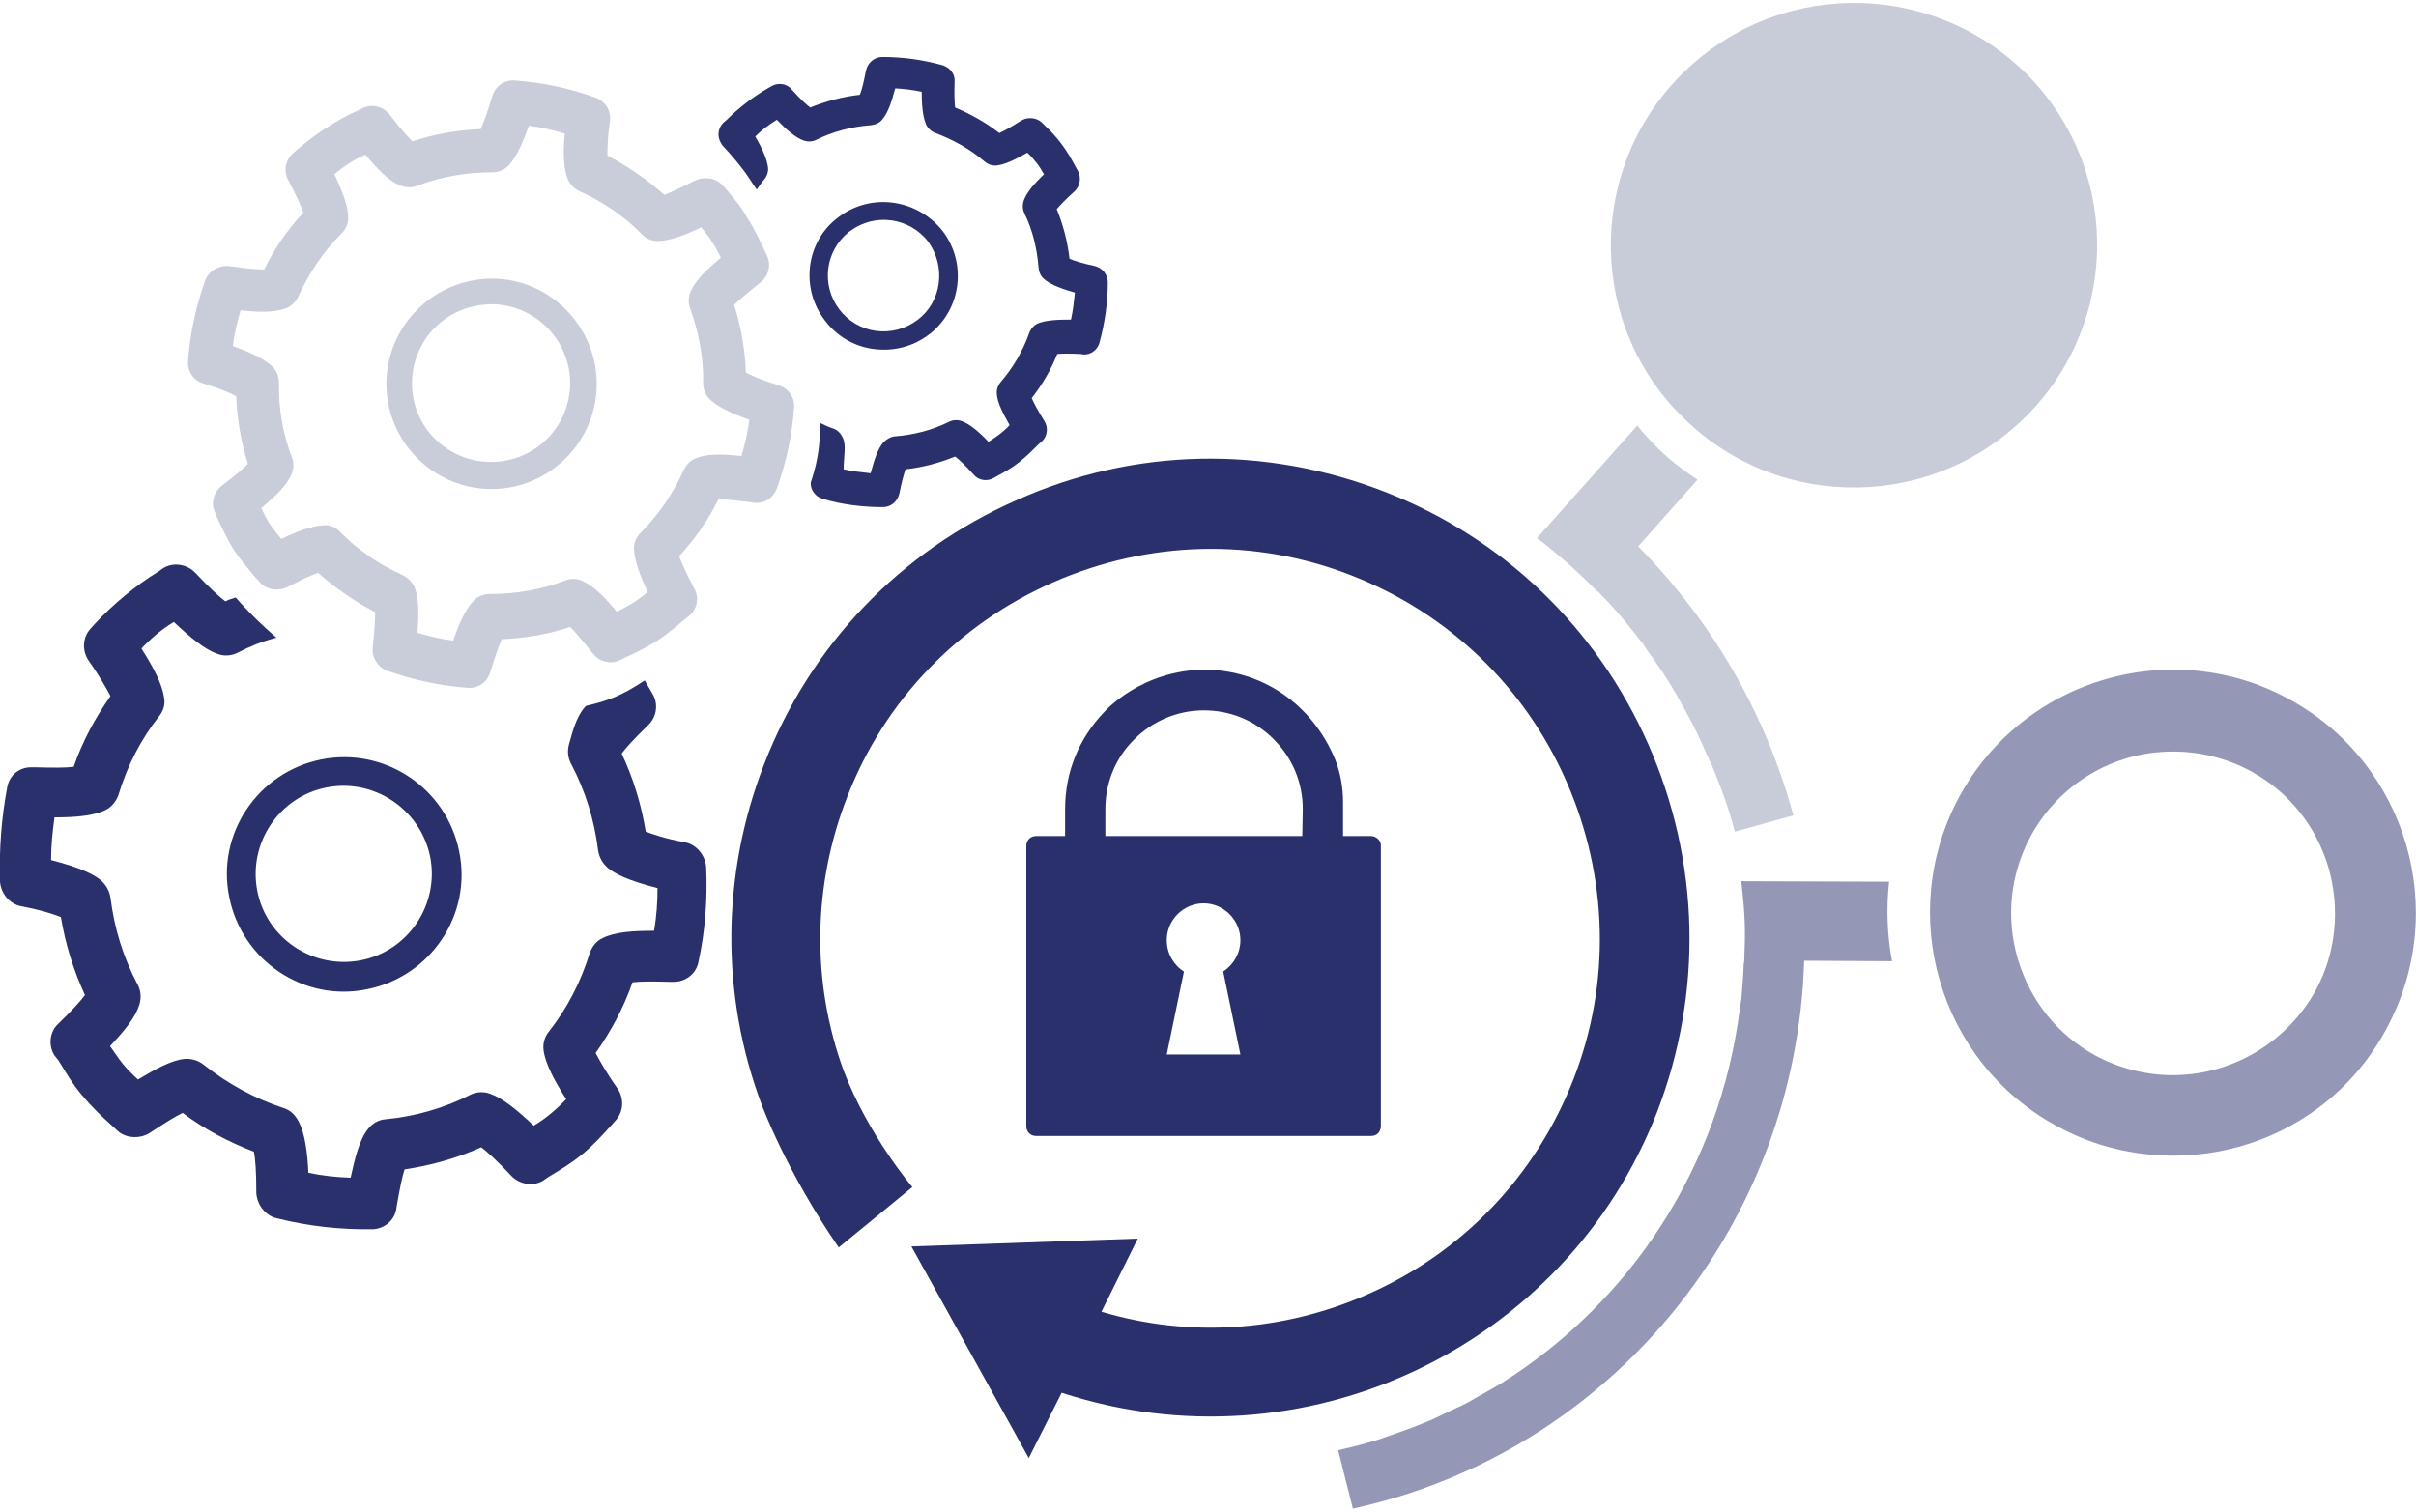<?xml version="1.0" encoding="utf-8"?>
<!-- Generator: Adobe Illustrator 22.0.1, SVG Export Plug-In . SVG Version: 6.00 Build 0)  -->
<svg version="1.1" id="Layer_1" xmlns="http://www.w3.org/2000/svg" xmlns:xlink="http://www.w3.org/1999/xlink" x="0px" y="0px"
	 width="492px" height="308px" viewBox="0 0 492 308" style="enable-background:new 0 0 492 308;" xml:space="preserve">
<style type="text/css">
	.st0{fill:#C9CCD9;}
	.st1{fill:#29306B;}
	.st2{fill:#C8CCD9;}
	.st3{fill:#9497B5;}
	.st4{fill:#29306C;}
</style>
<g>
	<path class="st0" d="M146.8,52.5c-3,2.5-5.1,4.6-6.1,6.7c-0.5,1.1-0.6,2.4-0.2,3.5c1.8,4.9,2.8,10.1,2.7,15.4
		c0,1.2,0.5,2.4,1.3,3.2c1,0.9,2.9,2.4,8.1,4.2c-0.3,2.5-0.9,4.9-1.6,7.4c-3.6-0.4-6.9-0.5-9.2,0.4c-1.1,0.4-2,1.3-2.5,2.3
		c-2.2,4.9-5.2,9.3-8.9,13c-0.9,0.9-1.3,2-1.3,3.2c0.1,2.4,1.3,5.6,2.8,8.8c-2,1.7-4,2.9-6.3,4c-2.6-3.1-4.8-5.3-6.9-6.2
		c-1.1-0.6-2.4-0.6-3.5-0.2c-4.8,1.9-10.1,2.8-15.5,2.8c-1.2,0-2.4,0.5-3.2,1.3c-1.7,1.8-3.1,4.8-4.2,8.2c-2.5-0.3-4.9-0.9-7.3-1.6
		c0.3-3.6,0.3-6.9-0.5-9.1c-0.4-1.1-1.3-2-2.4-2.6c-4.9-2.2-9.3-5.2-12.9-8.9c-0.9-0.9-2-1.4-3.2-1.3c-2.4,0.1-5.5,1.2-8.7,2.8
		c-0.8-1-1.6-1.9-2.3-3c-0.7-1-1.2-2.1-1.8-3.3c3-2.5,5.1-4.6,6.1-6.7c0.5-1.1,0.6-2.4,0.2-3.5c-1.9-4.8-2.8-10.1-2.7-15.4
		c0-1.2-0.5-2.4-1.3-3.2c-1-0.9-2.9-2.4-8.1-4.2c0.3-2.5,0.9-4.9,1.6-7.3c3.6,0.4,6.8,0.5,9.2-0.4c1.1-0.4,2-1.3,2.5-2.3
		c2.2-4.9,5.2-9.3,8.9-13c0.9-0.9,1.3-2,1.3-3.2c0-2.1-0.9-4.7-2.8-8.8c2-1.7,4-3,6.3-4c2.6,3.1,4.8,5.3,6.9,6.2
		c1.1,0.5,2.4,0.6,3.5,0.2c4.9-1.9,10.1-2.8,15.5-2.8c1.2,0,2.4-0.5,3.2-1.3c1.7-1.8,3-4.8,4.2-8.2c2.5,0.3,4.9,0.9,7.3,1.6
		c-0.5,5.6,0.1,7.9,0.6,9.2c0.4,1.1,1.3,2,2.3,2.5c4.9,2.2,9.3,5.2,12.9,8.9c0.9,0.9,2,1.3,3.3,1.3c2.4-0.1,5.5-1.2,8.7-2.8
		c0.8,1,1.6,1.9,2.2,3C145.7,50.2,146.2,51.4,146.8,52.5 M148.1,38.8l-0.9-1c-1.4-1.6-3.8-1.9-5.7-1c-3.1,1.6-5,2.4-6.2,2.9
		c-3.5-3.1-7.4-5.8-11.6-8c0-1.3,0-3.5,0.5-7.1c0.3-2.1-1-4-2.9-4.7c-5.2-1.9-10.8-3.1-16.4-3.5c-2.1-0.2-4,1.1-4.6,3.1l-0.2,0.6
		c-0.9,2.9-1.6,4.9-2.2,6.2c-4.8,0.2-9.5,1-13.9,2.5c-0.9-0.9-2.4-2.5-4.7-5.5c-1.3-1.6-3.5-2.2-5.4-1.3l-1,0.5
		c-4.3,1.9-8.8,4.9-12.4,8l-0.8,0.7c-1.6,1.4-2,3.6-1,5.5c1.8,3.4,2.6,5.3,3.1,6.6c-3.2,3.4-5.9,7.3-8,11.6c-1.4,0-3.6-0.2-6.5-0.6
		l-0.7-0.1c-2-0.2-4.1,1-4.8,2.9c-1.9,5.3-3.1,10.8-3.5,16.4c-0.2,2.1,1.1,4,3.1,4.6c3.6,1.1,5.6,2,6.7,2.6c0.2,4.7,1,9.5,2.4,13.8
		c-0.9,0.9-2.5,2.3-5.4,4.5c-1.6,1.3-2.2,3.5-1.3,5.4l0.4,1c1,2.1,2,4.3,3.4,6.6c1.4,2.1,2.9,3.8,4.4,5.6l0.9,1
		c1.4,1.6,3.9,1.9,5.8,0.9c2.7-1.4,4.7-2.4,6.1-2.8c3.5,3.1,7.4,5.8,11.6,8c0,1.3-0.1,3.5-0.5,7.2c-0.2,2,1,4,2.9,4.7
		c5.3,1.9,10.8,3.1,16.4,3.5c2.1,0.2,4-1.1,4.6-3.1l0.2-0.6c0.9-2.9,1.6-4.9,2.2-6.2c4.8-0.2,9.5-1,13.9-2.5
		c0.9,0.9,2.3,2.5,4.7,5.5c1.3,1.6,3.5,2.2,5.4,1.3l1-0.5c2.1-1,4.3-2,6.5-3.4c2.2-1.4,4-3,5.8-4.5l0.9-0.7c1.6-1.4,2-3.6,1-5.5
		c-1.8-3.4-2.6-5.3-3.1-6.6c3.2-3.5,5.9-7.3,8-11.6c1.4,0,3.6,0.2,6.5,0.6l0.7,0.1c2.1,0.3,4-1,4.7-2.9c1.9-5.3,3.1-10.8,3.5-16.4
		c0.2-2.1-1.1-4-3.1-4.6c-3.6-1.1-5.6-2-6.7-2.6c-0.2-4.7-1-9.4-2.4-13.8c0.9-0.9,2.5-2.3,5.4-4.6c1.6-1.3,2.2-3.5,1.3-5.4l-0.6-1.3
		c-1-2-1.9-4.1-3.3-6.2C151.1,42.3,149.6,40.6,148.1,38.8"/>
	<path class="st1" d="M166.9,86.1c0.9,0.4,1.8,0.9,2.8,1.2c0.9,0.3,1.5,1,1.9,1.8c0.8,1.6,0.2,3.9,0.2,6.5c1.8,0.4,3.6,0.6,5.5,0.8
		c0.7-2.6,1.4-4.9,2.6-6.3c0.6-0.6,1.4-1.1,2.2-1.2c4-0.3,7.8-1.3,11.2-3c0.8-0.4,1.8-0.4,2.6-0.1c1.6,0.6,3.4,2.1,5.4,4.2
		c1.6-1,3-2,4.3-3.4c-1.3-2.3-2.5-4.6-2.6-6.3c-0.1-0.9,0.2-1.8,0.8-2.5c2.5-2.9,4.5-6.3,5.8-10c0.3-0.8,0.9-1.5,1.7-1.9
		c1.7-0.7,4.1-0.8,6.8-0.8c0.4-1.8,0.6-3.6,0.8-5.5c-3.9-1.1-5.4-2-6.2-2.7c-0.7-0.5-1.1-1.4-1.2-2.3c-0.3-3.9-1.2-7.7-2.9-11.2
		c-0.4-0.8-0.4-1.8-0.1-2.6c0.6-1.6,2-3.3,4.1-5.3c-0.5-0.8-0.9-1.6-1.5-2.3c-0.6-0.7-1.1-1.4-1.9-2.1c-2.3,1.3-4.4,2.4-6.2,2.6
		c-0.9,0.1-1.8-0.2-2.5-0.8c-2.9-2.5-6.3-4.4-10-5.8c-0.8-0.3-1.5-0.9-1.9-1.7c-0.4-1-0.9-2.6-0.9-6.7c-1.8-0.4-3.6-0.6-5.4-0.7
		c-0.7,2.6-1.4,4.9-2.6,6.3c-0.5,0.7-1.4,1.1-2.3,1.2c-4,0.3-7.8,1.3-11.2,3c-0.8,0.4-1.8,0.4-2.6,0.1c-1.6-0.6-3.4-2.1-5.4-4.2
		c-1.6,1-3,2-4.4,3.4c1.7,2.9,2.4,4.8,2.6,6.3c0.1,0.9-0.2,1.8-0.8,2.5c-0.6,0.6-1,1.4-1.5,2c-1-1.4-1.8-2.8-2.9-4.2
		c-1.3-1.7-2.7-3.3-4.1-4.8c-0.1-0.2-0.2-0.3-0.3-0.5c-0.8-1.3-0.6-3,0.5-4.1l0.6-0.5c2.5-2.5,5.6-4.9,8.6-6.6l0.7-0.4
		c1.3-0.7,3-0.5,4,0.7c1.9,2.1,3,3.1,3.8,3.7c3.2-1.3,6.6-2.2,10.1-2.6c0.4-0.9,0.8-2.6,1.2-4.7l0.1-0.4c0.4-1.5,1.7-2.6,3.3-2.6
		c4.2,0,8.4,0.6,12.3,1.7c1.5,0.5,2.5,1.8,2.4,3.3c-0.1,2.8,0,4.3,0.1,5.3c3.3,1.4,6.3,3.1,9,5.2c0.9-0.4,2.2-1.1,4.4-2.5
		c1.3-0.8,3.1-0.7,4.2,0.3l0.7,0.7c1.2,1.1,2.4,2.4,3.5,3.9c1.1,1.5,1.9,2.9,2.7,4.4l0.5,0.9c0.7,1.3,0.5,3-0.6,4.1
		c-2,1.8-3.1,3-3.7,3.7c1.3,3.2,2.2,6.6,2.6,10.1c0.9,0.4,2.4,0.9,5.2,1.5c1.5,0.4,2.6,1.7,2.6,3.3c0,4.1-0.6,8.3-1.7,12.3
		c-0.4,1.5-1.8,2.5-3.3,2.4l-0.5-0.1c-2.2-0.1-3.8-0.1-4.8,0c-1.3,3.3-3.1,6.3-5.2,9c0.4,0.9,1.1,2.3,2.6,4.7c0.8,1.3,0.6,3-0.5,4.1
		l-0.6,0.5c-1.2,1.2-2.5,2.5-4,3.7c-1.5,1.2-3.1,2.1-4.6,2.9l-0.7,0.4c-1.3,0.7-3,0.5-4-0.7c-1.9-2.1-3.1-3.2-3.8-3.7
		c-3.2,1.3-6.6,2.2-10.1,2.6c-0.3,0.9-0.8,2.6-1.2,4.7l-0.1,0.4c-0.4,1.5-1.7,2.6-3.3,2.6c-4.1,0-8.3-0.5-12.3-1.7
		c-1.4-0.4-2.5-1.8-2.4-3.3C165.1,98.1,167.3,92.8,166.9,86.1"/>
	<path class="st1" d="M186.8,65.2c-2.4,1.8-5.4,2.6-8.4,2.2c-3-0.4-5.7-2-7.5-4.4c-3.7-4.9-2.9-11.8,1.9-15.7
		c0.1-0.1,0.2-0.2,0.3-0.2c5-3.8,12.1-2.8,15.9,2.1C192.7,54.3,191.8,61.5,186.8,65.2 M170.8,44.2c-6.7,4.9-7.9,14.5-2.8,21.1
		c2.4,3.2,6,5.3,10,5.8c4,0.5,7.9-0.5,11.1-2.9c0.1-0.1,0.3-0.2,0.4-0.3c6.3-5.1,7.4-14.3,2.5-20.8
		C186.8,40.5,177.4,39.2,170.8,44.2"/>
	<path class="st1" d="M56.5,248.2c6.4,1.6,12.9,2.3,19.4,2.2c2.4-0.1,4.4-1.8,4.8-4.1l0.1-0.7c0.6-3.4,1.1-6,1.6-7.4
		c5.4-0.8,10.7-2.3,15.6-4.5c1.2,0.9,3.1,2.6,6.2,5.9c1.7,1.7,4.4,2.1,6.4,0.9l1-0.7c2.3-1.4,4.7-2.8,7-4.7c2.3-1.9,4.2-4,6-6
		l0.8-0.9c1.6-1.8,1.7-4.4,0.4-6.4c-2.6-3.7-3.8-6-4.5-7.3c3.1-4.4,5.7-9.2,7.5-14.4c1.6-0.2,4.1-0.2,7.6-0.1l0.8,0
		c2.4,0,4.5-1.6,5-3.9c1.4-6.3,1.9-12.9,1.6-19.5c-0.2-2.4-1.9-4.5-4.2-5c-4.3-0.8-6.8-1.7-8.1-2.2c-0.9-5.5-2.5-10.8-4.9-15.9
		c0.9-1.2,2.5-3,5.5-5.9c1.7-1.7,2-4.4,0.7-6.4l-1.5-2.6c-4.8,3.2-7.7,4.2-12,5.2c-2.1,2.3-2.8,5.7-3.4,7.7
		c-0.4,1.4-0.3,2.8,0.4,4.1c2.9,5.5,4.7,11.3,5.5,17.6c0.2,1.4,0.9,2.7,2.1,3.7c1.3,1,3.7,2.4,10,4c0,2.9-0.2,5.8-0.7,8.7
		c-4.2,0-7.9,0.2-10.5,1.5c-1.3,0.6-2.1,1.7-2.6,3c-1.8,5.9-4.6,11.3-8.3,16c-0.9,1.1-1.3,2.5-1.1,3.9c0.4,2.8,2.3,6.3,4.6,9.9
		c-2,2.1-4.1,3.9-6.6,5.4c-3.4-3.2-6.3-5.6-8.9-6.5c-1.3-0.5-2.8-0.4-4,0.2c-5.3,2.7-11.1,4.4-17.3,5c-1.4,0.1-2.6,0.8-3.5,1.9
		c-1.8,2.2-2.7,5.9-3.6,10c-2.9-0.1-5.8-0.4-8.6-1c-0.2-4.2-0.7-8-2-10.5c-0.7-1.3-1.7-2.3-3.1-2.7c-6-2-11.4-5-16.2-8.8
		c-1.1-0.9-2.6-1.3-3.9-1.2c-2.8,0.3-6,2.1-9.5,4.2c-1.1-1-2.2-2.1-3.1-3.2c-0.9-1.1-1.7-2.4-2.6-3.6c3.1-3.3,5.2-5.9,6-8.5
		c0.4-1.4,0.3-2.8-0.4-4.1c-2.9-5.5-4.7-11.3-5.5-17.6c-0.2-1.4-0.9-2.7-2.1-3.7c-1.3-1-3.7-2.4-10-4c0-2.9,0.3-5.8,0.7-8.7
		c4.2,0,7.9-0.3,10.4-1.5c1.2-0.6,2.1-1.7,2.6-3c1.8-6,4.6-11.4,8.3-16.1c0.9-1.1,1.3-2.5,1-3.9c-0.4-2.5-1.8-5.5-4.6-9.9
		c2-2.1,4.1-3.9,6.6-5.4c3.4,3.2,6.3,5.6,8.9,6.5c1.3,0.5,2.8,0.4,4-0.2c2.8-1.4,4.9-2.3,8-3.1c-2.9-2.5-5.7-5.2-8.3-8.2
		c-1,0.4-1.2,0.3-2.1,0.8c-1.2-0.9-3.1-2.6-6.2-5.9c-1.7-1.7-4.4-2.1-6.4-0.9l-1,0.7c-4.6,2.8-9.3,6.7-13,10.7l-0.9,1
		c-1.6,1.8-1.7,4.4-0.4,6.4c2.6,3.7,3.8,6,4.5,7.3c-3.1,4.4-5.7,9.2-7.5,14.4c-1.6,0.2-4.1,0.2-7.6,0.1l-0.9,0
		c-2.4-0.1-4.5,1.5-5,3.9C0.3,166.5-0.2,173,0,179.6c0.2,2.4,1.9,4.5,4.3,5c4.3,0.8,6.8,1.7,8.1,2.2c0.9,5.5,2.6,10.9,4.9,15.9
		c-0.9,1.2-2.5,3-5.5,5.9c-1.7,1.6-2,4.4-0.7,6.4l0.8,1c1.5,2.4,2.9,4.9,4.9,7.2c1.9,2.3,3.9,4.2,5.9,6l1.2,1.1
		c1.8,1.7,4.8,1.7,6.7,0.4c2.9-1.9,5.1-3.3,6.6-4c4.4,3.3,9.3,5.9,14.5,7.9c0.3,1.4,0.5,4,0.5,8.5C52.4,245.5,54.1,247.7,56.5,248.2
		"/>
	<path class="st1" d="M87.6,174.5c1.9,9.7-4.4,19.2-14.1,21.1c-9.7,1.9-19.2-4.4-21.1-14.1c-1.9-9.7,4.4-19.2,14.1-21.1
		C76.1,158.5,85.6,164.8,87.6,174.5 M65.4,154.7c-12.9,2.6-21.4,15.2-18.7,28.1c2.6,12.9,15.2,21.4,28.1,18.7
		c12.9-2.6,21.4-15.2,18.7-28.1C90.9,160.5,78.3,152.1,65.4,154.7"/>
	<path class="st0" d="M115.8,74.9c1.7,8.7-3.9,17.2-12.7,18.9c-8.7,1.7-17.2-3.9-18.9-12.6c-1.7-8.7,3.9-17.2,12.7-18.9
		C105.5,60.5,114,66.2,115.8,74.9 M95.9,57.2c-11.6,2.4-19.1,13.6-16.8,25.2c2.4,11.6,13.6,19.1,25.2,16.8
		c11.6-2.4,19.1-13.6,16.8-25.2C118.7,62.4,107.5,54.8,95.9,57.2"/>
</g>
<g id="SIEM_x5F_Icon">
	<path class="st2" d="M343.1,85.4c9.8,9.5,22.5,14.1,35.2,13.9s25.2-5.2,34.8-15c19-19.6,18.6-50.9-1.1-69.9
		C402.2,5,389.4,0.4,376.8,0.6c-12.7,0.2-25.2,5.2-34.8,15C323,35.1,323.4,66.5,343.1,85.4z"/>
	<path class="st3" d="M485.9,209.7c13.1-24,4.3-54.1-19.6-67.2c-7.8-4.3-16.1-6.2-24.5-6.1c-17.2,0.3-33.8,9.5-42.7,25.7
		c-13.1,24-4.3,54.1,19.6,67.2c7.8,4.3,16.1,6.2,24.5,6.1C460.5,235.2,477.1,226,485.9,209.7z M443,219c-5.6,0.1-11.3-1.3-16.3-4
		c-7.7-4.2-13.3-11.2-15.8-19.7s-1.5-17.4,2.7-25.1c5.7-10.4,16.6-17,28.5-17.1c5.6-0.1,11.3,1.3,16.3,4
		c7.7,4.2,13.3,11.2,15.8,19.7c2.4,8.5,1.5,17.4-2.7,25.1C465.7,212.2,454.9,218.8,443,219z"/>
	<path class="st3" d="M385.3,195.8c-1-5.3-1.2-10.8-0.6-16.2l-30.1-0.1c0.3,2.8,0.6,5.5,0.7,8.4c0.1,2.6,0,5.2-0.1,7.8l0,0
		c0,0.2-0.1,0.5-0.1,0.7c-0.1,2.5-0.3,4.8-0.5,7.2c-0.1,0.6-0.2,1.2-0.3,1.9c-4.1,32.2-22.2,59.6-48.3,76.1
		c-0.7,0.4-1.4,0.9-2.2,1.3c-1.8,1-3.5,2-5.3,3c-1.3,0.6-2.5,1.2-3.8,1.8c-1.5,0.7-3,1.5-4.6,2.1c-2.2,0.9-4.4,1.7-6.7,2.5
		c-1,0.3-1.9,0.7-2.9,1c-2.6,0.8-5.3,1.5-8,2.1l3,11.9c52.7-11.5,90.3-57.8,91.9-111.6L385.3,195.8z"/>
	<path class="st2" d="M349.1,157.1c1.6,3.9,3,7.8,4.1,12c0,0.1,0.1,0.2,0.1,0.3l11.9-3.3c-5.6-20.7-16.5-39.5-31.6-54.8l12.1-13.6
		c-2.2-1.4-4.3-3-6.4-4.8c-2.1-1.9-4.1-4-5.9-6.2L313,109.6c4.3,3.3,8.5,7,12.3,10.9l0.1-0.1c0.2,0.2,0.3,0.4,0.4,0.5
		c3.1,3.1,5.8,6.4,8.5,9.9c0.5,0.6,0.9,1.3,1.3,1.9c2.1,2.8,4,5.7,5.8,8.8c0.7,1.2,1.3,2.4,2,3.6c1.5,2.7,2.8,5.4,4,8.2
		C348,154.7,348.6,155.8,349.1,157.1z"/>
</g>
<g id="_x32_4_x5F_7_x5F_Security_x5F_Icon">
	<path class="st4" d="M335.7,151.7c-10.5-23.8-29.6-42.2-53.9-51.6c-24.3-9.4-50.8-8.9-74.6,1.7c-23.9,10.5-42.2,29.6-51.6,53.9
		c-8.7,22.4-8.9,46.9-0.5,69.3c0,0,5,13.6,15.7,29.1l7.7-6.3l7.3-6c0,0-8.9-10.4-14-23.7c-6.6-18.1-6.3-37.7,0.7-55.7
		c7.6-19.7,22.6-35.3,42-43.8c19.4-8.5,41-9.1,60.7-1.4c19.7,7.7,35.3,22.6,43.8,42c8.5,19.4,9.1,41,1.4,60.7
		c-7.7,19.7-22.6,35.3-42,43.8c-17.3,7.6-36.3,8.8-54.1,3.5l7.4-14.9l-46.1,1.6l23.9,43.1l6.7-13.3c48.9,16,102.5-8.8,121.3-57.3
		C346.8,202.1,346.2,175.6,335.7,151.7z"/>
</g>
<g id="CSOC_x5F_Icon">
	<path class="st4" d="M279.2,170.3h-5.7v-6.9c0-2.9-0.5-5.9-1.6-8.7c-4.8-11.5-15-18.1-26.3-18.3c-13.2,0-20.7,8.6-20.7,8.6
		c-5.2,5.4-8,12.3-8,19.8v5.5H211c-1.2,0-2,0.9-2,2v57.1c0,1.2,0.9,2,2,2h68.2c1.2,0,2-0.9,2-2v-57.1
		C281.3,171.3,280.3,170.3,279.2,170.3z M252.6,214.8h-15l3.5-16.9c-2.1-1.3-3.5-3.7-3.5-6.4c0-4.1,3.4-7.5,7.5-7.5
		c4.1,0,7.5,3.4,7.5,7.5c0,2.7-1.4,5-3.5,6.4L252.6,214.8z M265.2,170.3h-40.1v-5.5c0-5.4,2.1-10.5,5.9-14.2
		c3.7-3.7,8.6-5.8,13.8-5.9c0.1,0,0.2,0,0.3,0c0,0,0,0,0.1,0c5.4,0,10.4,2.1,14.2,5.9c3.8,3.8,5.9,8.8,5.9,14.2L265.2,170.3z"/>
</g>
</svg>
